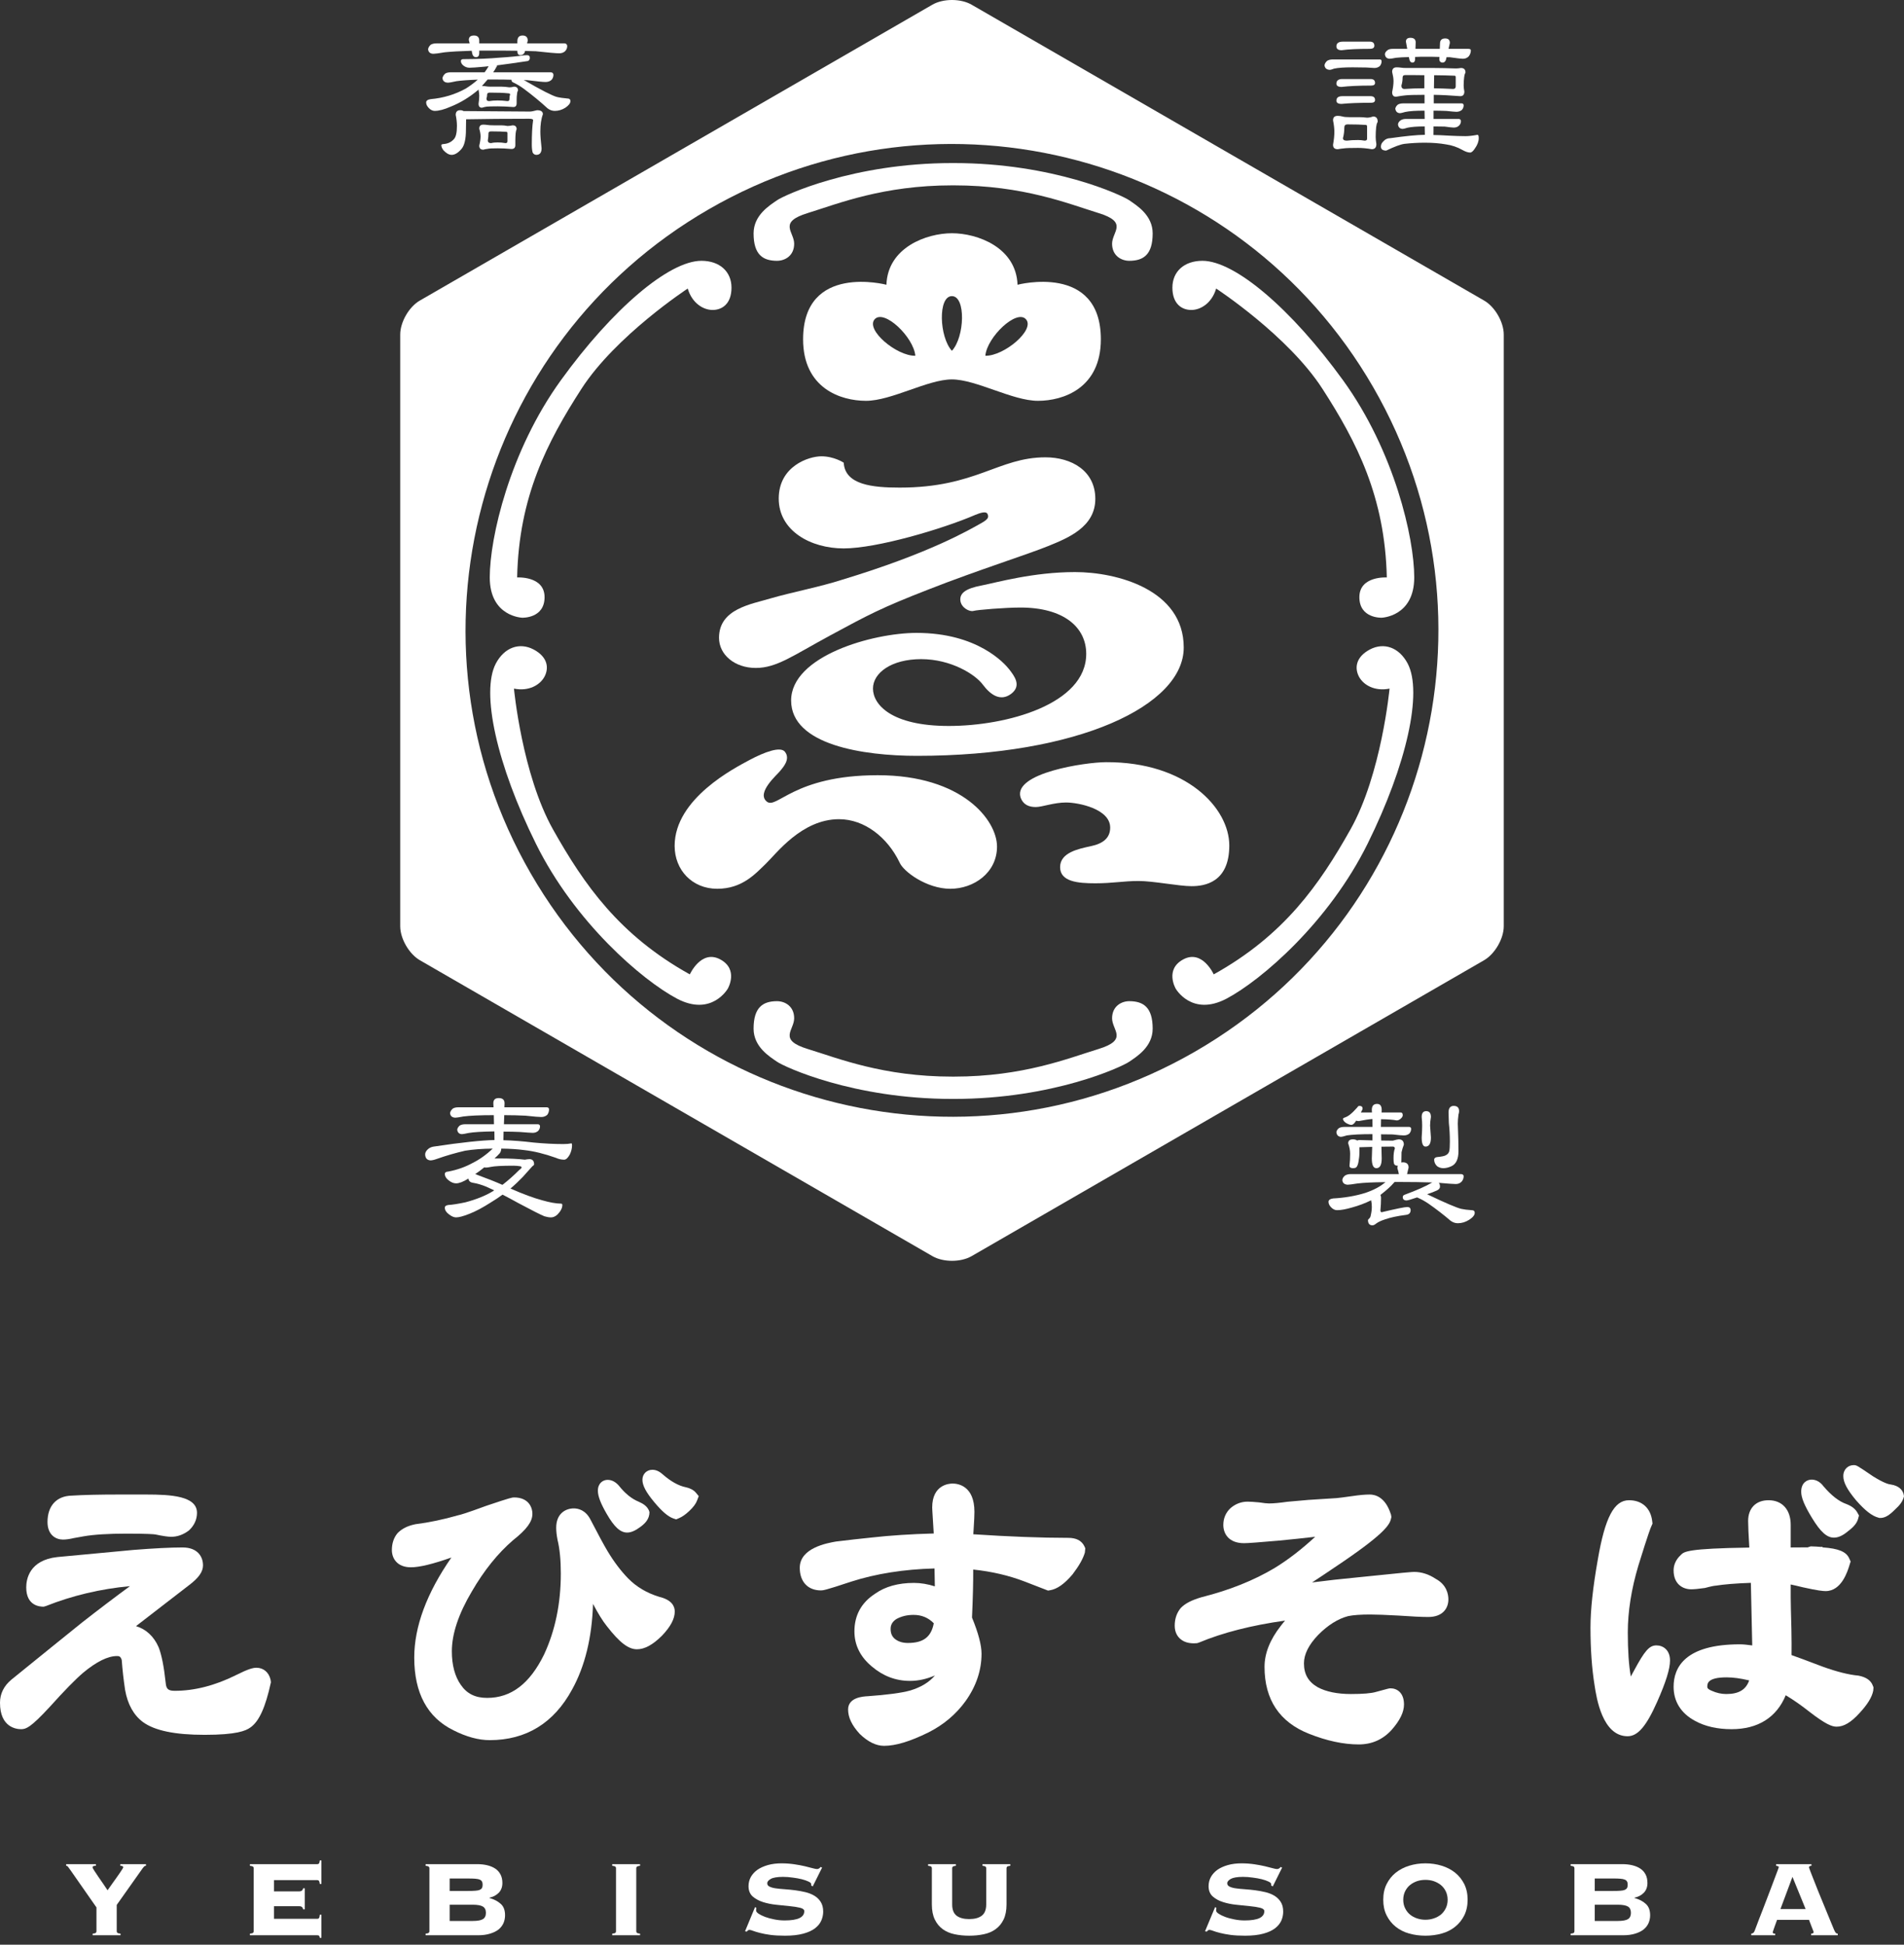 <svg width="140" height="143" viewBox="0 0 140 143" fill="none" xmlns="http://www.w3.org/2000/svg">
<rect x="0" y="0" width="140" height="143" fill="#333333" stroke="none"/>
<path d="M98.018 4.37H101.452C101.54 4.37 101.588 4.414 101.588 4.507C101.588 4.636 101.545 4.752 101.461 4.853C101.354 4.951 101.218 5 101.055 5C100.981 5 100.787 4.985 100.485 4.964C100.175 4.955 99.829 4.951 99.461 4.951C98.829 4.951 98.374 4.985 98.092 5.048C97.936 5.107 97.835 5.137 97.785 5.137C97.544 5.128 97.416 5.014 97.39 4.802C97.405 4.687 97.471 4.572 97.587 4.471C97.692 4.405 97.835 4.37 98.018 4.37ZM98.364 8.519C98.48 8.519 98.595 8.535 98.709 8.566C98.825 8.601 98.999 8.616 99.228 8.616H99.947C100.109 8.616 100.299 8.627 100.521 8.653C100.636 8.653 100.787 8.627 100.966 8.566C101.187 8.566 101.301 8.696 101.301 8.948L101.277 9.01C101.234 9.078 101.208 9.19 101.187 9.357C101.165 9.579 101.153 9.82 101.153 10.074C101.153 10.199 101.167 10.372 101.203 10.595C101.203 10.845 101.09 10.972 100.869 10.972C100.493 10.906 100.157 10.876 99.856 10.876C99.305 10.876 98.953 10.887 98.809 10.912C98.685 10.921 98.542 10.941 98.364 10.972C98.129 10.972 98.018 10.861 98.018 10.643C98.084 10.278 98.115 9.964 98.115 9.691C98.115 9.461 98.084 9.175 98.018 8.853C98.018 8.627 98.129 8.519 98.364 8.519ZM98.747 3.062H100.722C100.944 3.062 101.055 3.161 101.055 3.361C101.055 3.516 100.944 3.592 100.722 3.592C99.829 3.592 99.143 3.623 98.646 3.693C98.394 3.693 98.265 3.592 98.265 3.411C98.265 3.177 98.424 3.062 98.747 3.062ZM98.701 5.811H100.773C100.994 5.811 101.106 5.908 101.106 6.098C101.106 6.228 101.01 6.293 100.819 6.293C99.888 6.293 99.167 6.33 98.646 6.392C98.394 6.392 98.265 6.312 98.265 6.149C98.265 5.928 98.409 5.811 98.701 5.811ZM98.701 7.072H100.773C100.994 7.072 101.106 7.169 101.106 7.355C101.106 7.485 101.01 7.557 100.819 7.557C99.888 7.557 99.167 7.587 98.646 7.641C98.394 7.641 98.265 7.561 98.265 7.405C98.265 7.184 98.409 7.072 98.701 7.072ZM99.856 10.297C99.997 10.297 100.159 10.31 100.343 10.343C100.462 10.343 100.521 10.297 100.521 10.199V9.331C100.521 9.233 100.497 9.187 100.436 9.187C100.124 9.162 99.67 9.147 99.082 9.147C98.922 9.147 98.847 9.224 98.847 9.381C98.847 9.651 98.813 9.913 98.747 10.157C98.747 10.283 98.84 10.343 99.031 10.343C99.268 10.31 99.542 10.297 99.856 10.297ZM102.697 4.951C102.801 4.951 102.907 4.959 103.015 4.975C103.116 4.994 103.267 5 103.473 5H105.452C105.895 5 106.422 5.013 107.039 5.035C107.14 5.035 107.267 5.026 107.422 5C107.644 5 107.757 5.111 107.757 5.332L107.734 5.383C107.701 5.441 107.675 5.535 107.659 5.678C107.632 5.87 107.622 6.071 107.622 6.293C107.622 6.401 107.636 6.545 107.673 6.729C107.673 6.96 107.574 7.072 107.372 7.072C106.675 7.019 106.023 6.981 105.424 6.973V7.602H107.472C107.563 7.602 107.614 7.649 107.622 7.738C107.622 7.876 107.579 7.985 107.489 8.087C107.377 8.175 107.244 8.222 107.089 8.222C106.985 8.222 106.736 8.197 106.352 8.158C106.054 8.145 105.738 8.137 105.408 8.137V8.747H107.276C107.369 8.76 107.414 8.81 107.422 8.903C107.422 9.033 107.377 9.143 107.286 9.233C107.191 9.331 107.057 9.381 106.892 9.381C106.803 9.381 106.581 9.357 106.228 9.308C105.975 9.3 105.7 9.297 105.408 9.297L105.402 9.928C105.738 9.93 106.103 9.949 106.496 9.973C106.985 9.998 107.404 10.012 107.757 10.012C108 10.012 108.296 9.978 108.638 9.913C108.7 9.913 108.731 9.994 108.731 10.157C108.731 10.397 108.638 10.654 108.446 10.921C108.316 11.121 108.199 11.218 108.102 11.218C107.946 11.218 107.749 11.154 107.523 11.024C107.159 10.819 106.762 10.679 106.324 10.617C105.867 10.536 105.343 10.493 104.769 10.493C104.254 10.493 103.748 10.524 103.267 10.578C102.969 10.618 102.527 10.786 101.929 11.073C101.669 11.073 101.537 10.972 101.537 10.777C101.537 10.638 101.596 10.511 101.707 10.404C101.847 10.241 102.033 10.157 102.262 10.157C103.349 10.004 104.183 9.92 104.769 9.913L104.756 9.297C104.191 9.297 103.764 9.331 103.489 9.393C103.306 9.453 103.187 9.479 103.131 9.479C102.922 9.465 102.814 9.351 102.793 9.147C102.801 9.039 102.865 8.938 102.979 8.853C103.08 8.784 103.21 8.747 103.376 8.747H104.756L104.746 8.137C104.102 8.137 103.629 8.167 103.325 8.233C103.131 8.289 103 8.322 102.942 8.322C102.736 8.314 102.622 8.197 102.596 7.985C102.615 7.878 102.679 7.781 102.782 7.693C102.884 7.633 103.015 7.602 103.179 7.602H104.746V6.973C104.033 6.973 103.562 6.989 103.349 7.012C103.163 7.028 102.93 7.062 102.647 7.114C102.46 7.114 102.363 7.003 102.363 6.775C102.428 6.467 102.465 6.195 102.465 5.963C102.465 5.775 102.428 5.55 102.363 5.284C102.363 5.063 102.476 4.951 102.697 4.951ZM102.414 3.592H103.473L103.376 3.062C103.376 2.876 103.489 2.78 103.71 2.78C103.961 2.78 104.094 2.892 104.094 3.113L104.078 3.592H105.867L105.882 3.211C105.882 2.954 106.007 2.827 106.263 2.827C106.496 2.827 106.608 2.937 106.608 3.161L106.511 3.592H107.954C108.079 3.592 108.145 3.623 108.152 3.693C108.152 3.854 108.102 4.003 108 4.137C107.888 4.258 107.744 4.32 107.574 4.32C107.43 4.32 107.105 4.282 106.584 4.206H106.363L106.313 4.421C106.259 4.54 106.177 4.603 106.081 4.603C105.914 4.603 105.831 4.51 105.831 4.32L105.844 4.188C105.523 4.174 105.185 4.174 104.831 4.174C104.552 4.174 104.291 4.174 104.051 4.188V4.37C104.04 4.526 103.975 4.603 103.857 4.603C103.725 4.603 103.644 4.497 103.61 4.271L103.596 4.197C103.21 4.205 102.9 4.221 102.654 4.248C102.402 4.299 102.242 4.32 102.165 4.32C101.96 4.303 101.847 4.189 101.832 3.977C101.839 3.875 101.906 3.782 102.022 3.693C102.107 3.623 102.242 3.592 102.414 3.592ZM104.733 6.492V5.531C104.299 5.522 103.825 5.522 103.325 5.522C103.193 5.522 103.131 5.582 103.131 5.717C103.131 5.918 103.1 6.114 103.043 6.293C103.043 6.458 103.121 6.542 103.274 6.542C103.706 6.513 104.191 6.492 104.733 6.492ZM105.452 5.531L105.437 6.492C105.874 6.5 106.345 6.516 106.844 6.542C106.973 6.542 107.039 6.477 107.039 6.347V5.666C107.039 5.598 107.008 5.567 106.941 5.567C106.531 5.551 106.034 5.535 105.452 5.531Z" fill="white"/>
<path d="M99.957 81.321C100.113 81.321 100.191 81.389 100.191 81.52C100.191 81.547 100.175 81.594 100.14 81.659C100.117 81.715 100.09 81.765 100.066 81.805H100.88C100.873 81.741 100.869 81.676 100.869 81.623C100.869 81.321 100.997 81.175 101.253 81.175C101.483 81.175 101.596 81.321 101.596 81.623C101.59 81.689 101.588 81.749 101.588 81.805H102.993C103.089 81.805 103.144 81.872 103.144 82.002C103.144 82.085 103.1 82.163 103.015 82.239C102.918 82.336 102.814 82.388 102.697 82.388C102.434 82.336 102.048 82.307 101.548 82.3C101.54 82.499 101.537 82.684 101.537 82.854V82.866H103.621C103.714 82.877 103.76 82.925 103.76 83.016C103.76 83.142 103.714 83.247 103.636 83.348C103.527 83.446 103.392 83.492 103.224 83.492C103.112 83.492 102.837 83.474 102.402 83.42C102.13 83.416 101.843 83.411 101.548 83.411L101.56 83.868L102.414 83.878C102.635 83.814 102.778 83.781 102.844 83.781C103.1 83.781 103.224 83.915 103.224 84.173C103.155 84.348 103.096 84.534 103.054 84.732C103.051 84.84 103.043 85.054 103.043 85.377C103.043 85.413 103.038 85.453 103.03 85.482C103.066 85.474 103.1 85.47 103.144 85.47C103.43 85.47 103.574 85.6 103.574 85.853C103.527 86.033 103.489 86.197 103.461 86.336H107.427C107.547 86.341 107.614 86.392 107.622 86.484C107.622 86.642 107.574 86.775 107.472 86.891C107.357 87.009 107.217 87.067 107.042 87.067C106.861 87.067 106.446 87.035 105.794 86.978C105.856 87.042 105.882 87.137 105.882 87.262C105.882 87.383 105.797 87.48 105.638 87.548C105.444 87.636 105.211 87.727 104.932 87.818C104.94 87.825 104.948 87.827 104.956 87.827C106.286 88.466 107.12 88.817 107.446 88.893C107.656 88.939 107.904 88.97 108.203 88.989C108.361 88.989 108.435 89.053 108.435 89.185C108.435 89.351 108.3 89.519 108.029 89.694C107.76 89.867 107.478 89.949 107.191 89.949C106.999 89.949 106.826 89.888 106.659 89.765C106.174 89.349 105.626 88.922 105.018 88.498C104.754 88.322 104.517 88.19 104.299 88.097C104.262 88.081 104.23 88.068 104.214 88.053H104.191C103.756 88.203 103.496 88.274 103.426 88.274C103.237 88.274 103.144 88.19 103.144 88.025C103.144 87.935 103.205 87.873 103.326 87.838C104.183 87.521 104.847 87.228 105.312 86.951C104.584 86.928 103.788 86.916 102.93 86.916H102.562H102.549C102.535 86.925 102.511 86.945 102.487 86.978C102.274 87.232 101.944 87.527 101.502 87.869C101.529 87.927 101.548 87.988 101.548 88.076C101.548 88.414 101.529 88.718 101.502 88.989C101.502 89.088 101.529 89.139 101.596 89.139C102.671 88.883 103.291 88.757 103.477 88.757C103.639 88.757 103.722 88.833 103.722 88.989C103.722 89.196 103.604 89.312 103.376 89.337C102.747 89.417 102.242 89.526 101.859 89.659C101.56 89.755 101.343 89.859 101.203 89.963C101.09 90.056 100.995 90.103 100.92 90.103C100.699 90.103 100.587 89.971 100.587 89.719C100.587 89.694 100.617 89.651 100.684 89.593C100.744 89.543 100.78 89.463 100.795 89.349C100.846 89.135 100.869 88.934 100.869 88.74C100.869 88.587 100.854 88.43 100.819 88.262C100.369 88.483 99.899 88.66 99.41 88.792C98.967 88.922 98.603 88.989 98.316 88.989C98.18 88.989 98.06 88.939 97.943 88.842C97.773 88.695 97.684 88.54 97.684 88.373C97.684 88.24 97.797 88.161 98.022 88.127C98.874 88.081 99.67 87.944 100.4 87.717C101.021 87.505 101.511 87.243 101.87 86.928C100.966 86.936 100.279 86.967 99.81 87.026C99.439 87.085 99.198 87.118 99.082 87.118C98.847 87.097 98.72 86.985 98.701 86.785C98.704 86.658 98.771 86.548 98.895 86.446C99.003 86.373 99.147 86.336 99.325 86.336H102.857C102.833 86.187 102.793 86.044 102.747 85.901C102.747 85.832 102.764 85.76 102.782 85.71C102.767 85.71 102.75 85.719 102.747 85.719C102.622 85.719 102.538 85.665 102.499 85.571C102.477 85.47 102.465 85.345 102.465 85.187C102.465 84.867 102.495 84.626 102.562 84.458C102.562 84.363 102.511 84.313 102.414 84.313C102.158 84.313 101.878 84.318 101.576 84.322L101.596 85.187C101.596 85.665 101.467 85.901 101.203 85.901C100.981 85.901 100.869 85.665 100.869 85.187C100.88 84.885 100.885 84.6 100.896 84.335C100.598 84.344 100.284 84.348 99.957 84.363V84.744C99.957 84.974 99.931 85.211 99.884 85.459C99.853 85.624 99.805 85.743 99.744 85.817C99.698 85.876 99.605 85.901 99.477 85.901C99.311 85.901 99.228 85.841 99.228 85.719C99.26 85.455 99.275 85.16 99.275 84.84C99.275 84.601 99.228 84.348 99.131 84.076C99.131 83.878 99.247 83.781 99.477 83.781C99.605 83.781 99.712 83.81 99.795 83.868C99.853 83.84 99.907 83.831 99.957 83.831L100.912 83.858V83.398C100.042 83.398 99.418 83.433 99.031 83.492C98.809 83.561 98.665 83.597 98.601 83.597C98.394 83.581 98.281 83.463 98.265 83.247C98.273 83.15 98.337 83.052 98.448 82.956C98.55 82.899 98.681 82.866 98.847 82.866H100.92V82.854C100.92 82.675 100.912 82.483 100.912 82.286C100.652 82.304 100.315 82.355 99.907 82.438C99.829 82.438 99.771 82.426 99.721 82.405C99.67 82.477 99.632 82.528 99.6 82.573C99.52 82.663 99.441 82.714 99.376 82.718C99.26 82.718 99.124 82.667 98.967 82.573C98.837 82.483 98.762 82.388 98.747 82.286C98.747 82.247 98.779 82.211 98.847 82.188C99.003 82.138 99.147 82.058 99.275 81.952C99.441 81.821 99.619 81.641 99.81 81.424C99.842 81.356 99.892 81.321 99.957 81.321ZM104.865 81.707C105.102 81.707 105.215 81.852 105.215 82.138C105.173 82.376 105.153 82.591 105.153 82.768L105.215 83.647C105.215 84.091 105.083 84.313 104.82 84.313C104.629 84.313 104.536 84.091 104.536 83.647C104.563 83.263 104.571 82.973 104.571 82.768C104.571 82.591 104.563 82.376 104.536 82.138C104.536 81.852 104.645 81.707 104.865 81.707ZM106.892 81.321C107.156 81.321 107.286 81.453 107.286 81.707C107.286 81.765 107.276 81.852 107.241 81.961C107.207 82.211 107.191 82.438 107.191 82.633C107.226 83.513 107.241 84.181 107.241 84.646C107.241 85.231 107.066 85.6 106.72 85.758C106.515 85.853 106.318 85.901 106.127 85.901C105.956 85.901 105.805 85.853 105.673 85.758C105.523 85.617 105.452 85.455 105.452 85.27C105.456 85.176 105.523 85.114 105.645 85.088C105.999 85.054 106.228 85.009 106.324 84.943C106.449 84.875 106.531 84.778 106.561 84.656C106.592 84.534 106.608 84.299 106.608 83.951C106.608 83.492 106.584 83.034 106.534 82.582C106.519 82.178 106.511 81.922 106.511 81.805C106.511 81.486 106.64 81.321 106.892 81.321Z" fill="white"/>
<path d="M38.755 4.057C38.89 4.057 38.957 4.121 38.957 4.249C38.957 4.379 38.906 4.457 38.805 4.489C37.939 4.619 37.182 4.727 36.534 4.808C36.542 4.833 36.547 4.854 36.547 4.884C36.523 4.884 36.496 4.917 36.472 4.981C36.415 5.09 36.348 5.203 36.263 5.315H40.497C40.62 5.323 40.686 5.383 40.694 5.499C40.694 5.649 40.643 5.775 40.548 5.88C40.431 5.98 40.287 6.029 40.111 6.029C39.925 6.029 39.48 5.984 38.781 5.897C38.692 5.897 38.599 5.893 38.51 5.88C39.797 6.625 40.609 7.04 40.943 7.129C41.151 7.18 41.408 7.214 41.708 7.241C41.861 7.241 41.944 7.305 41.944 7.435C41.944 7.592 41.816 7.753 41.572 7.921C41.322 8.078 41.062 8.154 40.795 8.154C40.601 8.154 40.427 8.091 40.264 7.969C39.744 7.492 39.158 7.006 38.51 6.524C38.234 6.324 37.989 6.181 37.769 6.079C37.664 6.039 37.609 5.976 37.609 5.897V5.864C37.23 5.851 36.83 5.847 36.411 5.847H35.856C35.725 6.004 35.584 6.164 35.437 6.324H35.488C35.573 6.324 35.666 6.337 35.759 6.351C35.848 6.372 35.98 6.373 36.15 6.373H36.88C37.047 6.373 37.237 6.392 37.459 6.423C37.552 6.423 37.664 6.407 37.792 6.373C37.989 6.373 38.091 6.469 38.091 6.66L38.068 6.694C38.041 6.737 38.026 6.811 38.018 6.906C37.997 7.04 37.989 7.18 37.989 7.325V7.587C37.989 7.779 37.911 7.87 37.747 7.87C37.315 7.839 36.935 7.819 36.597 7.819C36.17 7.819 35.895 7.828 35.783 7.842C35.693 7.854 35.573 7.878 35.437 7.921C35.27 7.921 35.188 7.819 35.188 7.626C35.224 7.4 35.239 7.209 35.239 7.044C35.239 6.93 35.224 6.783 35.188 6.61C35.188 6.6 35.192 6.589 35.203 6.574C35.192 6.583 35.185 6.589 35.176 6.6C34.533 7.144 33.857 7.557 33.14 7.842C32.663 8.052 32.271 8.154 31.968 8.154C31.836 8.154 31.713 8.103 31.596 8.006C31.425 7.854 31.335 7.701 31.335 7.536C31.335 7.402 31.448 7.323 31.669 7.29C32.601 7.209 33.462 6.947 34.249 6.513C34.573 6.312 34.862 6.094 35.131 5.857C34.458 5.88 33.94 5.918 33.57 5.969C33.245 6.041 33.032 6.079 32.931 6.079C32.689 6.071 32.561 5.961 32.535 5.746C32.553 5.633 32.616 5.522 32.731 5.414C32.838 5.346 32.984 5.315 33.163 5.315H35.634C35.74 5.178 35.837 5.026 35.929 4.87C35.82 4.878 35.719 4.888 35.619 4.904C35.06 4.955 34.692 4.981 34.522 4.981C34.343 4.981 34.179 4.917 34.04 4.793C33.94 4.7 33.889 4.597 33.889 4.489C33.889 4.405 33.94 4.358 34.04 4.35C35.137 4.345 36.034 4.304 36.733 4.24C37.446 4.197 38.048 4.139 38.534 4.066C38.627 4.062 38.7 4.057 38.755 4.057ZM32.1 3.189H34.533L34.471 2.942C34.471 2.719 34.599 2.611 34.855 2.611C35.11 2.611 35.239 2.741 35.239 2.992V3.189H38.041V3.043C38.041 2.755 38.168 2.611 38.425 2.611C38.678 2.611 38.805 2.741 38.805 2.992L38.755 3.189H41.509C41.633 3.198 41.7 3.265 41.708 3.386C41.708 3.526 41.657 3.651 41.559 3.758C41.447 3.866 41.299 3.919 41.129 3.919C40.888 3.919 40.313 3.87 39.398 3.769C39.135 3.765 38.87 3.753 38.607 3.745L38.572 3.87C38.493 3.995 38.401 4.057 38.273 4.057C38.118 4.057 38.041 3.96 38.041 3.769V3.733C37.49 3.723 36.911 3.723 36.31 3.723H35.239V3.919C35.231 4.11 35.154 4.203 35.002 4.203C34.838 4.203 34.743 4.092 34.708 3.87L34.684 3.733C33.834 3.758 33.17 3.796 32.697 3.845C32.266 3.919 31.992 3.955 31.871 3.955C31.63 3.951 31.503 3.841 31.476 3.623C31.492 3.509 31.553 3.398 31.669 3.289C31.777 3.224 31.922 3.189 32.1 3.189ZM33.842 8.103C33.94 8.103 34.024 8.128 34.091 8.167L38.957 8.203C39.061 8.203 39.239 8.172 39.487 8.103C39.775 8.103 39.919 8.203 39.919 8.4C39.79 8.746 39.731 9.174 39.731 9.68C39.731 9.973 39.763 10.377 39.822 10.906C39.822 11.23 39.688 11.387 39.433 11.387C39.321 11.387 39.228 11.327 39.166 11.217C39.123 11.057 39.103 10.861 39.103 10.625C39.103 9.856 39.135 9.263 39.2 8.835C39.2 8.768 39.103 8.733 38.906 8.733C37.21 8.733 35.666 8.746 34.272 8.772C34.266 9.1 34.261 9.35 34.261 9.521C34.261 10.231 34.15 10.714 33.921 10.966C33.676 11.249 33.434 11.387 33.213 11.387C33.016 11.387 32.818 11.277 32.609 11.053C32.503 10.914 32.45 10.787 32.45 10.669C32.45 10.63 32.492 10.608 32.573 10.595C32.911 10.58 33.178 10.455 33.383 10.224C33.527 10.062 33.598 9.742 33.598 9.263C33.598 9.003 33.566 8.726 33.508 8.45C33.508 8.223 33.62 8.103 33.842 8.103ZM35.539 9.166C35.634 9.166 35.74 9.174 35.844 9.19C35.949 9.207 36.1 9.216 36.301 9.216H36.864C36.993 9.216 37.137 9.232 37.315 9.263C37.419 9.263 37.544 9.247 37.696 9.216C37.893 9.216 37.989 9.315 37.989 9.509L37.967 9.55C37.947 9.6 37.933 9.678 37.917 9.796C37.901 9.964 37.893 10.134 37.893 10.315V10.669C37.893 10.861 37.8 10.956 37.609 10.956C37.23 10.921 36.892 10.906 36.597 10.906C36.201 10.906 35.953 10.916 35.856 10.945C35.767 10.952 35.658 10.973 35.539 11.007C35.336 11.007 35.239 10.906 35.239 10.706C35.304 10.442 35.336 10.222 35.336 10.025C35.336 9.872 35.304 9.68 35.239 9.461C35.239 9.263 35.336 9.166 35.539 9.166ZM36.597 7.388C36.81 7.388 37.05 7.402 37.315 7.435C37.411 7.435 37.459 7.388 37.459 7.29C37.459 7.137 37.478 7.024 37.51 6.957C37.51 6.892 37.459 6.862 37.36 6.862C37.055 6.826 36.608 6.811 36.014 6.811C35.882 6.811 35.818 6.862 35.818 6.957C35.818 7.055 35.802 7.15 35.77 7.241C35.77 7.374 35.833 7.435 35.969 7.435C36.148 7.402 36.356 7.388 36.597 7.388ZM36.597 10.473C36.767 10.473 36.962 10.487 37.175 10.524C37.267 10.524 37.315 10.473 37.315 10.375V9.796C37.315 9.728 37.281 9.693 37.214 9.693C36.957 9.676 36.593 9.661 36.115 9.661C35.984 9.661 35.918 9.706 35.918 9.796C35.918 9.983 35.899 10.165 35.869 10.326C35.869 10.455 35.949 10.524 36.115 10.524C36.249 10.487 36.407 10.473 36.597 10.473Z" fill="white"/>
<path d="M33.721 81.424H36.29L36.274 81.128C36.274 80.873 36.406 80.746 36.671 80.746C36.956 80.746 37.1 80.873 37.1 81.128L37.088 81.424H40.189C40.305 81.424 40.364 81.473 40.371 81.573C40.371 81.723 40.329 81.856 40.24 81.978C40.119 82.085 39.975 82.138 39.804 82.138C39.643 82.138 39.254 82.109 38.645 82.041C38.152 82.016 37.628 82.002 37.077 82.002L37.054 82.671H39.557C39.65 82.679 39.701 82.729 39.708 82.819C39.708 82.951 39.661 83.067 39.568 83.163C39.464 83.255 39.331 83.303 39.177 83.303C39.044 83.303 38.727 83.278 38.222 83.239C37.853 83.222 37.453 83.213 37.027 83.213L37.015 83.845C37.69 83.861 38.434 83.919 39.25 84.018C40.014 84.091 40.744 84.128 41.431 84.128C41.632 84.128 41.827 84.113 42.013 84.077C42.047 84.077 42.063 84.126 42.063 84.212C42.063 84.446 42.005 84.674 41.893 84.905C41.752 85.155 41.616 85.277 41.48 85.277C41.279 85.277 41.074 85.231 40.869 85.138C40.038 84.843 39.27 84.652 38.556 84.572C38.078 84.507 37.515 84.469 36.857 84.462C36.857 84.575 36.825 84.685 36.755 84.793C36.63 84.935 36.503 85.063 36.359 85.187H36.806C37.481 85.187 38.078 85.218 38.594 85.277C38.727 85.252 38.839 85.237 38.928 85.237C39.157 85.237 39.272 85.366 39.272 85.618C39.272 85.66 39.227 85.71 39.137 85.769C39.044 85.868 38.807 86.133 38.424 86.563C38.141 86.853 37.849 87.135 37.535 87.399C38.474 87.812 39.25 88.097 39.867 88.262C40.41 88.418 40.871 88.504 41.248 88.508C41.314 88.508 41.349 88.541 41.349 88.609C41.349 88.829 41.228 89.066 40.989 89.312C40.833 89.451 40.677 89.52 40.523 89.52C40.371 89.52 40.209 89.492 40.03 89.438C39.774 89.337 39.137 89.015 38.124 88.474C37.69 88.231 37.299 88.025 36.952 87.846C36.689 88.039 36.414 88.224 36.127 88.397C35.497 88.802 34.951 89.095 34.47 89.274C34.055 89.438 33.74 89.52 33.534 89.52C33.38 89.52 33.204 89.448 33.015 89.298C32.813 89.15 32.708 88.986 32.708 88.807C32.708 88.699 32.789 88.635 32.957 88.609C33.261 88.592 33.678 88.525 34.21 88.414C35.029 88.197 35.703 87.924 36.24 87.597C36.274 87.577 36.305 87.558 36.335 87.53C36.114 87.429 35.92 87.339 35.758 87.263C35.417 87.122 35.074 87.022 34.733 86.967C34.55 86.928 34.455 86.819 34.447 86.658C34.439 86.667 34.428 86.674 34.412 86.683C34.055 86.904 33.763 87.017 33.534 87.017C33.353 87.017 33.167 86.942 32.98 86.789C32.797 86.645 32.708 86.491 32.708 86.336C32.708 86.219 32.789 86.159 32.957 86.151C33.613 86.026 34.21 85.817 34.745 85.521C35.269 85.261 35.766 84.905 36.228 84.462C35.463 84.469 34.784 84.521 34.199 84.617C33.499 84.778 32.817 84.974 32.137 85.215C31.943 85.286 31.777 85.328 31.645 85.328C31.4 85.305 31.273 85.164 31.261 84.893C31.261 84.758 31.327 84.632 31.463 84.508C31.576 84.403 31.722 84.338 31.892 84.313C33.949 84.004 35.439 83.849 36.359 83.831L36.352 83.197C35.479 83.21 34.843 83.246 34.447 83.314C34.199 83.371 34.039 83.398 33.965 83.398C33.76 83.394 33.643 83.278 33.619 83.067C33.635 82.959 33.698 82.859 33.805 82.765C33.904 82.706 34.036 82.671 34.199 82.671H36.321L36.309 82.002C35.281 82.002 34.532 82.037 34.066 82.1C33.76 82.159 33.566 82.188 33.484 82.188C33.244 82.181 33.117 82.07 33.092 81.856C33.108 81.741 33.17 81.631 33.289 81.523C33.39 81.454 33.539 81.424 33.721 81.424ZM34.944 86.336C35.005 86.355 35.072 86.379 35.141 86.412C35.819 86.658 36.421 86.897 36.942 87.128C37.352 86.815 37.768 86.446 38.187 86.026C38.296 85.95 38.35 85.886 38.35 85.857C38.35 85.794 38.311 85.765 38.238 85.758C38.09 85.735 37.932 85.719 37.768 85.719C36.91 85.719 36.355 85.749 36.088 85.808C35.926 85.841 35.808 85.857 35.746 85.857C35.696 85.857 35.649 85.853 35.607 85.841C35.394 86.018 35.173 86.179 34.944 86.336Z" fill="white"/>
<path d="M74.819 20.939C74.718 18.193 71.874 17.151 69.993 17.151C68.125 17.151 65.273 18.193 65.178 20.939C65.178 20.939 59.051 19.327 59.051 24.95C59.051 28.538 61.794 29.474 63.675 29.474C65.545 29.474 68.218 27.9 69.993 27.9C71.77 27.9 74.446 29.474 76.32 29.474C78.198 29.474 80.945 28.538 80.945 24.95C80.945 19.327 74.819 20.939 74.819 20.939ZM67.303 26.16C65.933 26.19 63.621 24.249 64.315 23.476C65.01 22.709 67.183 24.79 67.303 26.16ZM69.993 25.796C69.061 24.785 68.955 21.776 69.993 21.776C71.032 21.776 70.934 24.785 69.993 25.796ZM72.452 26.16C72.572 24.79 74.752 22.709 75.438 23.476C76.134 24.249 73.827 26.19 72.452 26.16Z" fill="white"/>
<path d="M62.038 34.023C62.038 34.023 61.335 33.554 60.396 33.554C59.457 33.554 57.26 34.285 57.26 36.663C57.26 39.033 59.605 40.327 62.038 40.327C64.471 40.327 69.335 38.89 71.71 37.862C72.056 37.721 72.506 37.564 72.61 37.793C72.719 38.023 72.681 38.175 72.129 38.482C71.303 38.941 68.409 40.666 61.905 42.635C60.364 43.138 58.119 43.576 56.69 43.995C55.263 44.429 52.87 44.75 52.87 46.901C52.87 48.153 54.029 49.117 55.573 49.117C57.118 49.117 58.321 48.197 61.072 46.711C63.823 45.227 64.765 44.708 68.308 43.332C71.847 41.942 75.645 40.742 77.079 40.151C78.524 39.563 80.538 38.755 80.538 36.684C80.538 34.611 78.777 33.629 76.874 33.629C73.405 33.629 71.772 35.855 66.159 35.855C64.16 35.855 62.131 35.655 62.038 34.023Z" fill="white"/>
<path d="M70.615 44.156C70.561 43.607 71.026 43.273 72.152 43.058C73.281 42.837 75.969 42.067 79.047 42.067C82.122 42.067 87.039 43.357 87.039 47.615C87.039 51.872 79.321 55.58 67.429 55.58C63.503 55.58 58.171 54.789 58.171 51.51C58.171 48.242 64.16 46.54 67.395 46.54C71.876 46.54 73.852 48.767 74.216 49.231C74.572 49.701 75.144 50.414 74.352 51.019C73.549 51.622 72.811 51.072 72.26 50.336C71.712 49.596 69.933 48.469 67.733 48.469C65.536 48.469 64.189 49.485 64.189 50.634C64.189 51.788 65.506 53.383 69.765 53.383C74.018 53.383 79.869 51.788 79.869 48.081C79.869 46.11 78.196 44.675 75.036 44.675C73.91 44.675 71.854 44.843 71.577 44.924C71.303 45.005 70.67 44.7 70.615 44.156Z" fill="white"/>
<path d="M57.712 55.279C57.377 54.865 56.203 55.307 55.124 55.88C54.057 56.455 49.606 58.708 49.606 62.2C49.606 63.979 50.899 65.356 52.737 65.356C54.576 65.356 55.543 64.255 56.311 63.513C57.079 62.781 58.946 60.239 61.692 60.239C63.583 60.239 65.258 61.589 66.139 63.407C66.415 64.091 68.145 65.356 69.876 65.356C71.602 65.356 73.31 64.178 73.31 62.252C73.31 60.328 70.783 57.005 64.544 57.005C58.31 57.005 57.098 59.587 56.361 58.927C55.621 58.275 57.134 56.98 57.351 56.706C57.572 56.434 58.146 55.825 57.712 55.279Z" fill="white"/>
<path d="M81.328 56.046C79.787 56.05 74.514 56.842 75.036 58.622C75.237 59.203 75.69 59.345 76.161 59.345C76.629 59.345 77.484 59.011 78.388 59.011C79.291 59.011 81.631 59.478 81.631 60.856C81.631 61.62 81.107 62.037 80.202 62.224C79.291 62.422 77.949 62.693 77.949 63.764C77.949 64.834 79.249 64.953 80.538 64.953C81.821 64.953 82.617 64.783 83.714 64.783C84.812 64.783 86.683 65.164 87.614 65.164C88.549 65.164 90.389 64.912 90.389 62.172C90.389 59.426 87.234 56.017 81.328 56.046Z" fill="white"/>
<path d="M70.143 11.991C77.43 11.991 82.488 14.35 83.032 14.727C83.579 15.106 84.755 15.816 84.755 17.163C84.755 18.72 84.085 19.178 83.032 19.178C82.451 19.178 81.771 18.806 81.771 17.92C81.771 17.037 82.99 16.342 80.762 15.663C78.54 14.976 75.246 13.63 70.143 13.63H70.023C64.925 13.63 61.631 14.976 59.404 15.663C57.176 16.342 58.395 17.037 58.395 17.92C58.395 18.806 57.723 19.178 57.133 19.178C56.087 19.178 55.411 18.72 55.411 17.163C55.411 15.816 56.589 15.106 57.133 14.727C57.68 14.35 62.737 11.991 70.023 11.991H70.143Z" fill="white"/>
<path d="M70.143 80.809C77.43 80.809 82.488 78.452 83.032 78.073C83.579 77.699 84.755 76.984 84.755 75.643C84.755 74.081 84.085 73.621 83.032 73.621C82.451 73.621 81.771 73.997 81.771 74.88C81.771 75.762 82.99 76.459 80.762 77.141C78.54 77.821 75.246 79.168 70.143 79.168H70.023C64.925 79.168 61.631 77.821 59.404 77.141C57.176 76.459 58.395 75.762 58.395 74.88C58.395 73.997 57.723 73.621 57.133 73.621C56.087 73.621 55.411 74.081 55.411 75.643C55.411 76.984 56.589 77.699 57.133 78.073C57.68 78.452 62.737 80.809 70.023 80.809H70.143Z" fill="white"/>
<path d="M38.025 42.462C38.025 42.462 40.042 42.335 40.042 43.912C40.042 45.489 38.4 45.423 38.4 45.423C38.4 45.423 36.012 45.356 36.012 42.458C36.012 39.563 37.459 33.19 41.242 27.96C45.02 22.732 49.183 19.178 51.577 19.178C52.9 19.178 53.786 19.956 53.786 21.151C53.786 22.348 53.091 22.793 52.397 22.793C51.705 22.793 50.883 22.288 50.569 21.218C50.569 21.218 45.276 24.683 42.754 28.591C40.233 32.5 38.148 36.536 38.025 42.462Z" fill="white"/>
<path d="M50.723 71.65C50.723 71.65 51.55 69.805 52.947 70.542C54.34 71.281 53.516 72.697 53.516 72.697C53.516 72.697 52.337 74.78 49.776 73.434C47.216 72.075 42.26 67.824 39.401 62.033C36.537 56.252 35.343 50.908 36.46 48.788C37.078 47.623 38.179 47.205 39.238 47.76C40.297 48.323 40.364 49.14 40.038 49.755C39.712 50.368 38.885 50.857 37.791 50.636C37.791 50.636 38.384 56.934 40.663 60.993C42.944 65.046 45.535 68.771 50.723 71.65Z" fill="white"/>
<path d="M89.244 71.65C89.244 71.65 88.415 69.805 87.017 70.542C85.62 71.281 86.447 72.697 86.447 72.697C86.447 72.697 87.626 74.78 90.188 73.434C92.752 72.075 97.703 67.824 100.564 62.033C103.424 56.252 104.621 50.908 103.503 48.788C102.886 47.623 101.784 47.205 100.725 47.76C99.669 48.323 99.6 49.14 99.922 49.755C100.249 50.368 101.074 50.857 102.173 50.636C102.173 50.636 101.58 56.934 99.298 60.993C97.02 65.046 94.424 68.771 89.244 71.65Z" fill="white"/>
<path d="M101.971 42.462C101.971 42.462 99.954 42.335 99.954 43.912C99.954 45.489 101.588 45.423 101.588 45.423C101.588 45.423 103.988 45.356 103.988 42.458C103.988 39.563 102.535 33.19 98.751 27.96C94.968 22.732 90.807 19.178 88.415 19.178C87.087 19.178 86.206 19.956 86.206 21.151C86.206 22.348 86.9 22.793 87.597 22.793C88.285 22.793 89.109 22.288 89.423 21.218C89.423 21.218 94.718 24.683 97.238 28.591C99.759 32.5 101.838 36.536 101.971 42.462Z" fill="white"/>
<path d="M71.441 0.345C70.648 -0.115 69.353 -0.115 68.557 0.345L30.87 22.102C30.08 22.555 29.428 23.681 29.428 24.599V68.111C29.428 69.024 30.08 70.149 30.87 70.608L68.557 92.367C69.35 92.828 70.648 92.828 71.441 92.37L109.127 70.608C109.918 70.149 110.57 69.024 110.57 68.111V24.599C110.57 23.681 109.918 22.555 109.127 22.102L71.441 0.345ZM87.879 77.324C70.776 87.199 48.905 81.342 39.027 64.231C29.151 47.128 35.015 25.259 52.121 15.386C69.225 5.509 91.096 11.366 100.972 28.472C110.842 45.58 104.984 67.45 87.879 77.324Z" fill="white"/>
<path d="M15.044 127.569C12.86 127.569 11.377 127.262 10.511 126.63C9.825 126.121 9.383 125.322 9.197 124.26C9.084 123.507 9.003 122.784 8.952 122.074C8.869 121.776 8.731 121.776 8.598 121.776C7.932 121.776 7.098 122.187 6.116 123.002C5.557 123.479 4.72 124.332 3.632 125.543C2.248 127.04 1.91 127.154 1.553 127.154C1.189 127.154 0 127.014 0 125.209C0 124.539 0.287 123.964 0.854 123.498C3.26 121.551 4.987 120.146 6.05 119.296C7.276 118.337 8.448 117.449 9.557 116.635C7.388 116.837 5.313 117.33 3.373 118.101L3.209 118.147C2.918 118.147 1.929 118.082 1.929 116.728C1.929 116.134 2.15 114.726 4.214 114.497L9.808 113.973C11.32 113.853 12.533 113.791 13.426 113.791C14.53 113.791 14.927 114.469 14.927 115.107C14.927 115.58 14.61 116.029 13.895 116.568C12.953 117.295 11.652 118.294 10 119.576C10.74 119.8 11.312 120.328 11.66 121.12C11.881 121.675 12.052 122.533 12.184 123.75C12.223 124.201 12.37 124.332 12.852 124.332C14.302 124.332 15.816 123.944 17.345 123.181C18.245 122.73 18.599 122.637 18.854 122.637C19.37 122.637 19.769 122.97 19.894 123.514L19.921 123.703C19.517 125.563 19.048 126.584 18.415 127.025C18.075 127.278 17.38 127.569 15.044 127.569ZM4.629 113.212C4.106 113.212 3.493 112.874 3.493 111.92C3.493 110.732 4.155 110.008 5.266 109.98C6.132 109.927 7.291 109.899 8.705 109.899H10.763C12.565 109.899 14.485 110.004 14.485 111.245C14.485 111.735 14.28 112.18 13.895 112.538C13.464 112.859 13.041 113.007 12.588 113.007C12.347 113.007 11.986 112.953 11.428 112.836C11.32 112.817 10.873 112.775 9.3 112.775C7.974 112.775 6.914 112.84 6.158 112.971C6.046 112.987 5.804 113.03 5.432 113.101C5.135 113.173 4.855 113.212 4.629 113.212Z" fill="white"/>
<path d="M36.007 127.96C35.188 127.96 34.292 127.717 33.341 127.235C31.429 126.296 30.459 124.499 30.459 121.892C30.459 119.614 31.378 117.139 33.19 114.532C31.819 115.014 30.843 115.25 30.214 115.25C29.182 115.25 28.814 114.57 28.814 113.985C28.814 113.488 28.957 113.065 29.237 112.732C29.562 112.406 29.971 112.2 30.54 112.083C31.554 111.955 32.609 111.735 33.698 111.421C33.862 111.388 34.234 111.288 35.766 110.725C37.582 110.113 37.664 110.113 37.803 110.113C38.798 110.113 39.147 110.765 39.147 111.323C39.147 111.89 38.727 112.467 37.737 113.247C36.617 114.206 35.592 115.478 34.696 117.023C33.722 118.661 33.224 120.142 33.224 121.426C33.224 122.443 33.447 123.274 33.885 123.898C34.336 124.55 34.948 124.853 35.821 124.853C37.586 124.853 38.952 123.813 40.003 121.667C40.822 119.914 41.237 117.912 41.237 115.707C41.237 114.714 41.155 113.885 40.997 113.24C40.926 112.874 40.897 112.588 40.897 112.34C40.897 111.291 41.594 110.919 42.193 110.919C42.498 110.919 43.065 111.028 43.434 111.773C43.997 112.859 44.411 113.627 44.664 114.046C45.132 114.831 45.645 115.51 46.184 116.064C46.794 116.689 47.562 117.143 48.473 117.422C49.417 117.647 49.615 118.133 49.615 118.501C49.615 119.039 49.304 119.622 48.668 120.286C47.992 120.957 47.395 121.278 46.836 121.278C46.205 121.278 45.563 120.79 44.622 119.579C44.314 119.195 43.98 118.657 43.605 117.942C43.527 120.414 43.011 122.529 42.065 124.239C40.722 126.71 38.683 127.96 36.007 127.96ZM46.114 112.696C45.614 112.696 45.168 112.289 44.616 111.332C44.164 110.551 43.962 110.024 43.962 109.615C43.962 109.069 44.334 108.82 44.675 108.82C44.97 108.82 45.238 108.955 45.482 109.22C45.959 109.825 46.444 110.216 46.972 110.431C47.332 110.587 47.567 110.775 47.689 111.02L47.713 111.063L47.755 111.191C47.755 111.722 47.407 112.04 47.104 112.269C46.715 112.56 46.401 112.696 46.114 112.696ZM49.506 111.657C49.117 111.517 48.687 111.152 48.112 110.465C47.5 109.732 47.237 109.235 47.237 108.812C47.237 108.392 47.551 108.079 47.97 108.079C48.227 108.079 48.482 108.192 48.729 108.417C49.328 108.94 49.905 109.263 50.448 109.368C50.77 109.445 51 109.569 51.158 109.751L51.377 110.016L51.257 110.334C51.17 110.574 50.98 110.83 50.677 111.114C50.405 111.37 50.158 111.54 49.928 111.637L49.718 111.726L49.506 111.657Z" fill="white"/>
<path d="M65.005 128.379C64.42 128.379 63.819 128.085 63.22 127.507C62.639 126.877 62.36 126.292 62.36 125.707C62.36 124.818 63.449 124.748 63.811 124.729C65.232 124.628 66.286 124.489 66.938 124.307C67.726 124.066 68.323 123.703 68.746 123.203C68.134 123.468 67.52 123.604 66.91 123.604C65.875 123.604 64.936 123.25 64.114 122.551C63.26 121.845 62.825 120.973 62.825 119.96C62.825 118.78 63.337 117.845 64.344 117.194C65.088 116.665 66.049 116.398 67.198 116.398C67.698 116.398 68.214 116.483 68.738 116.651L68.715 115.335C66.473 115.394 64.402 115.719 62.558 116.313C60.656 116.949 60.506 116.949 60.362 116.949C59.403 116.949 58.806 116.313 58.806 115.289C58.806 113.825 60.807 113.473 61.467 113.356C62.364 113.247 63.228 113.147 64.101 113.06C65.425 112.91 66.958 112.81 68.657 112.763C68.541 110.935 68.544 110.885 68.544 110.854C68.544 109.174 69.79 109.092 70.042 109.092C70.419 109.092 71.649 109.239 71.649 111.168C71.649 111.421 71.632 111.828 71.594 112.386C71.587 112.542 71.574 112.685 71.567 112.821C74.217 112.996 76.565 113.085 78.551 113.085C79.125 113.085 79.518 113.283 79.719 113.674L79.8 113.849L79.769 114.171C79.634 114.625 79.34 115.145 78.866 115.767C78.265 116.479 77.721 116.86 77.193 116.941L77.057 116.961L75.343 116.297C74.194 115.856 72.921 115.556 71.56 115.416C71.564 116.325 71.537 117.512 71.471 118.947C71.935 120.076 72.172 120.973 72.172 121.608C72.172 122.827 71.776 123.999 70.997 125.09C70.29 126.067 69.371 126.839 68.264 127.394C66.919 128.057 65.856 128.379 65.005 128.379ZM67.171 118.75C66.697 118.75 66.286 118.85 65.914 119.052C65.626 119.238 65.487 119.471 65.487 119.778C65.487 120.11 65.588 120.341 65.809 120.523C66.058 120.716 66.368 120.814 66.756 120.814C67.892 120.814 68.467 120.379 68.661 119.366C68.253 118.951 67.764 118.75 67.171 118.75Z" fill="white"/>
<path d="M99.909 128.275C98.784 128.275 97.555 128.011 96.255 127.494C94.083 126.638 92.98 124.98 92.98 122.571C92.98 121.582 93.381 120.57 94.171 119.564C94.272 119.428 94.381 119.296 94.49 119.169C92.03 119.513 89.903 120.057 88.169 120.782L88.025 120.829L87.788 120.841C87.374 120.841 87.044 120.736 86.799 120.526C86.604 120.363 86.376 120.062 86.376 119.545C86.376 119.033 86.528 118.59 86.826 118.237C87.152 117.903 87.622 117.663 88.359 117.446C90.392 116.937 92.197 116.215 93.733 115.296C94.698 114.706 95.701 113.934 96.705 113.007C95.871 113.104 94.966 113.198 93.997 113.291C92.6 113.414 91.749 113.477 91.475 113.477C90.35 113.477 89.95 112.781 89.95 112.133C89.95 111.645 90.137 111.214 90.486 110.892C90.859 110.578 91.276 110.423 91.734 110.423C91.928 110.423 92.207 110.443 92.587 110.477C92.926 110.528 93.152 110.555 93.302 110.555C93.646 110.555 94.094 110.512 94.664 110.431L96.196 110.295L98.273 110.163C98.462 110.147 98.848 110.097 99.417 110.016C99.949 109.937 100.372 109.899 100.717 109.899C101.119 109.899 101.854 110.081 102.257 111.315L102.277 111.37L102.308 111.552L102.277 111.688C102.172 112.145 101.757 112.84 98.124 115.264C97.543 115.661 96.992 116.025 96.476 116.363C97.52 116.227 98.668 116.099 99.894 115.983C103.212 115.637 103.82 115.59 103.979 115.59C104.53 115.59 105.063 115.762 105.568 116.099C106.374 116.533 106.499 117.232 106.499 117.612C106.499 118.237 106.11 118.904 105.02 118.904C104.535 118.904 103.825 118.869 102.832 118.8C101.92 118.75 101.221 118.722 100.744 118.722C100.058 118.722 99.514 118.76 99.129 118.839C98.389 119.033 97.644 119.495 96.927 120.22C96.233 120.942 95.879 121.644 95.879 122.311C95.879 123.106 96.196 123.665 96.884 124.065C97.5 124.399 98.326 124.569 99.332 124.569C100.204 124.569 100.825 124.519 101.176 124.414C102.137 124.15 102.137 124.15 102.253 124.15C102.708 124.15 103.235 124.46 103.235 125.337C103.235 125.899 102.939 126.509 102.33 127.201C101.686 127.914 100.872 128.275 99.909 128.275Z" fill="white"/>
<path d="M119.677 127.673C117.821 127.673 117.39 124.857 117.248 123.93C117.048 122.699 116.947 121.268 116.947 119.673C116.947 118.357 117.131 116.685 117.483 114.698C118.015 111.586 118.682 110.318 119.78 110.318C120.739 110.318 121.38 110.9 121.488 111.873L121.507 112.04L121.39 112.309C121.375 112.344 121.22 112.692 120.467 115.129C119.95 116.863 119.691 118.517 119.691 120.041C119.691 121.369 119.765 122.454 119.912 123.278C119.983 123.157 120.056 123.021 120.137 122.869C120.938 121.376 121.274 120.993 121.795 120.993C122.292 120.993 122.795 121.333 122.795 122.102C122.795 122.723 122.493 123.693 121.847 125.148C121.052 126.94 120.424 127.673 119.677 127.673ZM127.322 127.154C126.272 127.154 125.372 126.948 124.639 126.545C123.606 125.993 123.059 125.124 123.059 124.033C123.059 122.61 123.904 120.914 127.924 120.914C128.161 120.914 128.464 120.942 128.841 120.995C128.82 119.816 128.786 118.28 128.74 116.393C127.602 116.432 126.737 116.507 126.16 116.6C126.051 116.607 125.918 116.623 125.357 116.771C124.875 116.841 124.561 116.867 124.347 116.867C123.754 116.867 123.059 116.503 123.059 115.475C123.059 115.18 123.152 114.744 123.596 114.337C123.832 114.097 124.064 113.868 128.626 113.799C128.567 112.825 128.539 112.169 128.539 111.847C128.539 110.904 129.111 110.318 130.039 110.318C131.045 110.318 131.67 111.012 131.67 112.133V113.791C132.223 113.791 132.636 113.787 132.941 113.783V113.775L133.144 113.71C133.465 113.72 133.711 113.732 133.889 113.752L133.961 113.736L134.032 113.787C135.176 113.868 135.739 114.097 135.964 114.578L136.076 114.823L135.996 115.075C135.852 115.552 135.405 116.999 134.241 116.999C134.063 116.999 133.69 116.973 132.559 116.719C132.193 116.63 131.901 116.56 131.67 116.514V117.481C131.67 117.845 131.689 118.61 131.721 119.784C131.735 120.541 131.739 121.182 131.731 121.706C132.119 121.841 132.797 122.09 134.016 122.555C135.049 122.928 135.938 123.153 136.65 123.216C137.217 123.324 137.566 123.568 137.706 123.948L137.757 124.08L137.738 124.324C137.645 124.802 137.315 125.337 136.732 125.966C136.115 126.648 135.58 126.97 135.049 126.97C134.692 126.97 134.234 126.788 133.061 125.885C132.457 125.407 131.867 124.996 131.304 124.658C130.632 126.291 129.264 127.154 127.322 127.154ZM126.959 123.343C125.537 123.343 125.537 123.809 125.537 124.033C125.537 124.092 125.537 124.197 125.867 124.332C126.221 124.492 126.578 124.569 126.932 124.569C127.844 124.569 128.371 124.26 128.616 123.568C127.986 123.417 127.432 123.343 126.959 123.343ZM134.846 113.069C134.327 113.069 133.862 112.65 133.233 111.617C132.678 110.706 132.441 110.131 132.441 109.694C132.441 108.987 132.922 108.802 133.202 108.802C133.439 108.802 133.783 108.886 134.091 109.305C134.658 109.969 135.219 110.407 135.75 110.593C136.147 110.744 136.413 110.947 136.565 111.218L136.69 111.439L136.624 111.688C136.538 111.998 136.305 112.281 135.894 112.588C135.51 112.914 135.174 113.069 134.846 113.069ZM138.183 111.621L138.105 111.595C137.647 111.474 137.144 111.083 136.48 110.33C135.817 109.534 135.538 109.003 135.538 108.545C135.538 108.014 135.919 107.737 136.294 107.737C136.512 107.737 136.512 107.737 137.73 108.565C138.548 109.073 138.898 109.15 139.01 109.158C139.658 109.25 139.872 109.592 139.945 109.791L139.965 109.848L140 110.03C139.902 110.414 139.708 110.667 139.305 111.036C138.929 111.412 138.638 111.591 138.342 111.617L138.303 111.621H138.183Z" fill="white"/>
<path d="M10.733 137.079V137.198C10.679 137.198 10.636 137.218 10.595 137.253C10.561 137.292 10.527 137.334 10.492 137.378L8.583 140.075V142.014C8.583 142.061 8.598 142.095 8.63 142.126C8.657 142.158 8.739 142.177 8.862 142.188V142.309H6.814V142.188C6.942 142.177 7.02 142.158 7.047 142.126C7.077 142.095 7.093 142.061 7.093 142.014V140.261L5.195 137.54C5.087 137.385 5.017 137.292 4.986 137.253C4.95 137.218 4.914 137.198 4.865 137.198V137.079H7.055V137.198C6.993 137.198 6.938 137.206 6.885 137.218C6.834 137.235 6.806 137.269 6.806 137.32C6.806 137.347 6.849 137.424 6.934 137.561C7.02 137.692 7.12 137.843 7.236 138.014C7.353 138.188 7.472 138.362 7.601 138.543C7.725 138.72 7.83 138.875 7.908 139C7.927 138.968 7.97 138.906 8.037 138.818C8.106 138.728 8.18 138.623 8.261 138.502C8.342 138.383 8.432 138.258 8.529 138.127C8.626 137.994 8.711 137.87 8.789 137.757C8.867 137.645 8.928 137.548 8.983 137.463C9.033 137.381 9.06 137.334 9.06 137.32C9.06 137.269 9.037 137.235 8.987 137.218C8.935 137.206 8.89 137.198 8.843 137.198V137.079H10.733Z" fill="white"/>
<path d="M22.291 140.404C22.281 140.334 22.252 140.279 22.21 140.237C22.163 140.194 22.094 140.172 21.993 140.172H20.145V141.099H23.335C23.389 141.099 23.428 141.079 23.456 141.044C23.483 141.006 23.501 140.925 23.513 140.8H23.634V142.499H23.513C23.501 142.414 23.483 142.36 23.456 142.34C23.428 142.321 23.389 142.309 23.335 142.309H18.376V142.188C18.5 142.178 18.577 142.158 18.609 142.126C18.641 142.095 18.655 142.061 18.655 142.014V137.378C18.655 137.334 18.641 137.296 18.609 137.265C18.577 137.235 18.5 137.215 18.376 137.199V137.079H23.335C23.389 137.079 23.428 137.062 23.456 137.024C23.483 136.989 23.501 136.915 23.513 136.803H23.634V138.534H23.513C23.501 138.421 23.483 138.348 23.456 138.31C23.428 138.274 23.389 138.254 23.335 138.254H20.145V139.081H21.993C22.094 139.081 22.163 139.058 22.21 139.014C22.252 138.972 22.281 138.918 22.291 138.852H22.411V140.404H22.291Z" fill="white"/>
<path d="M31.526 137.265C31.495 137.235 31.418 137.215 31.295 137.198V137.079H35.08C35.351 137.079 35.601 137.106 35.825 137.16C36.052 137.215 36.248 137.296 36.412 137.405C36.578 137.513 36.706 137.657 36.799 137.832C36.892 138.006 36.94 138.22 36.94 138.463C36.94 138.763 36.849 139 36.671 139.186C36.493 139.364 36.264 139.488 35.985 139.547V139.566C36.323 139.659 36.602 139.803 36.814 139.996C37.033 140.186 37.136 140.466 37.136 140.838C37.136 141.036 37.099 141.226 37.025 141.405C36.948 141.582 36.827 141.742 36.669 141.875C36.505 142.006 36.296 142.111 36.039 142.188C35.783 142.27 35.479 142.309 35.131 142.309H31.295V142.188C31.418 142.177 31.495 142.158 31.526 142.126C31.558 142.095 31.574 142.061 31.574 142.014V137.378C31.574 137.334 31.558 137.296 31.526 137.265ZM34.412 139.05C34.626 139.05 34.801 139.046 34.942 139.034C35.08 139.026 35.189 139.004 35.271 138.972C35.349 138.937 35.407 138.891 35.437 138.832C35.472 138.771 35.487 138.692 35.487 138.593C35.487 138.492 35.472 138.413 35.437 138.356C35.407 138.293 35.349 138.247 35.271 138.216C35.189 138.18 35.08 138.161 34.942 138.15C34.801 138.137 34.626 138.134 34.412 138.134H33.064V139.05H34.412ZM34.751 141.257C35.112 141.257 35.364 141.211 35.507 141.122C35.655 141.032 35.729 140.878 35.729 140.66C35.729 140.443 35.655 140.287 35.507 140.198C35.364 140.109 35.112 140.062 34.751 140.062H33.064V141.257H34.751Z" fill="white"/>
<path d="M45.015 142.188C45.144 142.177 45.221 142.158 45.252 142.126C45.28 142.095 45.294 142.061 45.294 142.014V137.378C45.294 137.334 45.28 137.296 45.252 137.265C45.221 137.235 45.144 137.215 45.015 137.198V137.079H47.063V137.198C46.939 137.215 46.862 137.235 46.831 137.265C46.8 137.296 46.784 137.334 46.784 137.378V142.014C46.784 142.061 46.8 142.095 46.831 142.126C46.862 142.158 46.939 142.177 47.063 142.188V142.309H45.015V142.188Z" fill="white"/>
<path d="M55.618 140.291C55.602 140.33 55.598 140.404 55.598 140.502C55.598 140.567 55.66 140.641 55.781 140.726C55.906 140.807 56.064 140.884 56.258 140.959C56.456 141.032 56.677 141.09 56.93 141.141C57.182 141.192 57.438 141.218 57.694 141.218C58.194 141.218 58.555 141.157 58.788 141.044C59.021 140.927 59.138 140.761 59.138 140.539C59.138 140.418 59.037 140.338 58.834 140.287C58.632 140.236 58.377 140.198 58.073 140.168C57.767 140.14 57.44 140.105 57.089 140.066C56.739 140.031 56.409 139.965 56.102 139.868C55.8 139.771 55.549 139.631 55.341 139.454C55.141 139.271 55.039 139.018 55.039 138.7C55.039 138.449 55.098 138.22 55.213 138.014C55.33 137.811 55.493 137.634 55.703 137.486C55.913 137.343 56.165 137.231 56.464 137.145C56.762 137.062 57.092 137.02 57.456 137.02C57.794 137.02 58.108 137.044 58.399 137.087C58.695 137.129 58.952 137.18 59.175 137.231C59.401 137.285 59.59 137.331 59.742 137.375C59.893 137.416 60.007 137.439 60.072 137.439C60.138 137.439 60.193 137.424 60.231 137.392C60.27 137.366 60.305 137.331 60.34 137.287L60.449 137.331L59.761 138.712L59.646 138.65V138.542C59.646 138.483 59.579 138.421 59.452 138.36C59.319 138.297 59.157 138.239 58.958 138.188C58.757 138.137 58.537 138.099 58.292 138.068C58.047 138.032 57.806 138.014 57.577 138.014C57.147 138.014 56.844 138.068 56.673 138.165C56.499 138.265 56.414 138.37 56.414 138.483C56.414 138.595 56.472 138.681 56.592 138.735C56.712 138.793 56.867 138.836 57.057 138.86C57.252 138.886 57.468 138.91 57.717 138.925C57.962 138.941 58.213 138.968 58.47 139C58.729 139.034 58.981 139.08 59.226 139.139C59.47 139.198 59.688 139.287 59.883 139.402C60.077 139.52 60.231 139.67 60.35 139.86C60.468 140.05 60.529 140.283 60.529 140.571C60.529 140.788 60.484 141.006 60.394 141.218C60.305 141.429 60.154 141.618 59.936 141.789C59.723 141.955 59.431 142.092 59.071 142.188C58.709 142.289 58.26 142.34 57.725 142.34C57.31 142.34 56.949 142.321 56.645 142.281C56.343 142.238 56.087 142.192 55.878 142.135C55.664 142.081 55.498 142.03 55.373 141.983C55.254 141.936 55.161 141.912 55.102 141.912C55.059 141.912 55.027 141.925 54.997 141.953C54.967 141.979 54.934 142.01 54.9 142.042L54.783 142.014L55.517 140.241L55.618 140.291Z" fill="white"/>
<path d="M72.472 137.265C72.442 137.235 72.365 137.215 72.239 137.198V137.079H74.286V137.198C74.161 137.215 74.083 137.235 74.051 137.265C74.025 137.296 74.009 137.334 74.009 137.378V140.043C74.009 140.481 73.936 140.85 73.796 141.145C73.652 141.444 73.454 141.684 73.205 141.862C72.958 142.042 72.667 142.165 72.333 142.234C72.001 142.305 71.642 142.34 71.262 142.34C70.885 142.34 70.529 142.305 70.195 142.234C69.861 142.165 69.571 142.042 69.321 141.862C69.074 141.684 68.877 141.444 68.733 141.145C68.592 140.85 68.519 140.481 68.519 140.043V137.378C68.519 137.334 68.503 137.296 68.476 137.265C68.446 137.235 68.368 137.215 68.243 137.198V137.079H70.288V137.198C70.164 137.215 70.088 137.235 70.056 137.265C70.024 137.296 70.013 137.334 70.013 137.378V140.043C70.013 140.427 70.122 140.702 70.338 140.87C70.559 141.036 70.867 141.118 71.262 141.118C71.662 141.118 71.968 141.036 72.189 140.87C72.407 140.702 72.516 140.427 72.516 140.043V137.378C72.516 137.334 72.503 137.296 72.472 137.265Z" fill="white"/>
<path d="M89.444 140.291C89.429 140.33 89.421 140.404 89.421 140.502C89.421 140.567 89.484 140.641 89.608 140.726C89.729 140.807 89.887 140.884 90.086 140.959C90.279 141.032 90.503 141.09 90.756 141.141C91.009 141.192 91.261 141.218 91.521 141.218C92.017 141.218 92.381 141.157 92.616 141.044C92.847 140.927 92.964 140.761 92.964 140.539C92.964 140.418 92.859 140.338 92.658 140.287C92.456 140.236 92.203 140.198 91.897 140.168C91.594 140.14 91.264 140.105 90.916 140.066C90.562 140.031 90.237 139.965 89.93 139.868C89.623 139.771 89.371 139.631 89.171 139.454C88.968 139.271 88.867 139.018 88.867 138.7C88.867 138.449 88.926 138.22 89.041 138.014C89.157 137.811 89.32 137.634 89.527 137.486C89.736 137.343 89.987 137.231 90.288 137.145C90.586 137.062 90.919 137.02 91.28 137.02C91.62 137.02 91.936 137.044 92.227 137.087C92.518 137.129 92.778 137.18 93.002 137.231C93.228 137.285 93.414 137.331 93.57 137.375C93.719 137.416 93.829 137.439 93.895 137.439C93.962 137.439 94.015 137.424 94.055 137.392C94.098 137.366 94.132 137.331 94.164 137.287L94.275 137.331L93.589 138.712L93.468 138.65V138.542C93.468 138.483 93.403 138.421 93.275 138.36C93.146 138.297 92.982 138.239 92.781 138.188C92.584 138.137 92.362 138.099 92.118 138.068C91.873 138.032 91.634 138.014 91.4 138.014C90.969 138.014 90.671 138.068 90.496 138.165C90.325 138.265 90.237 138.37 90.237 138.483C90.237 138.595 90.299 138.681 90.418 138.735C90.535 138.793 90.695 138.836 90.884 138.86C91.078 138.886 91.296 138.91 91.54 138.925C91.786 138.941 92.037 138.968 92.296 139C92.553 139.034 92.804 139.08 93.049 139.139C93.298 139.198 93.514 139.287 93.709 139.402C93.899 139.52 94.055 139.67 94.174 139.86C94.294 140.05 94.352 140.283 94.352 140.571C94.352 140.788 94.31 141.006 94.221 141.218C94.132 141.429 93.977 141.618 93.763 141.789C93.547 141.955 93.259 142.092 92.898 142.188C92.537 142.289 92.086 142.34 91.551 142.34C91.132 142.34 90.772 142.321 90.474 142.281C90.17 142.238 89.915 142.192 89.701 142.135C89.487 142.081 89.32 142.03 89.2 141.983C89.077 141.936 88.987 141.912 88.926 141.912C88.885 141.912 88.851 141.925 88.819 141.953C88.792 141.979 88.762 142.01 88.726 142.042L88.606 142.014L89.344 140.241L89.444 140.291Z" fill="white"/>
<path d="M106.009 137.195C106.386 137.312 106.712 137.481 106.994 137.706C107.274 137.932 107.499 138.213 107.665 138.542C107.829 138.875 107.913 139.259 107.913 139.698C107.913 140.133 107.829 140.516 107.665 140.85C107.499 141.18 107.274 141.459 106.994 141.684C106.712 141.909 106.386 142.077 106.009 142.181C105.636 142.285 105.236 142.34 104.81 142.34C104.387 142.34 103.988 142.285 103.616 142.181C103.238 142.077 102.914 141.909 102.629 141.684C102.347 141.459 102.125 141.18 101.959 140.85C101.791 140.516 101.71 140.133 101.71 139.698C101.71 139.259 101.791 138.875 101.959 138.542C102.125 138.213 102.347 137.932 102.629 137.706C102.914 137.481 103.238 137.312 103.616 137.195C103.988 137.079 104.387 137.02 104.81 137.02C105.236 137.02 105.636 137.079 106.009 137.195ZM104.189 138.332C103.995 138.402 103.821 138.495 103.673 138.619C103.526 138.739 103.406 138.895 103.316 139.077C103.228 139.259 103.18 139.469 103.18 139.702C103.18 139.935 103.228 140.14 103.316 140.321C103.406 140.507 103.526 140.66 103.673 140.785C103.821 140.904 103.995 141.002 104.189 141.066C104.387 141.133 104.592 141.167 104.81 141.167C105.031 141.167 105.236 141.133 105.431 141.066C105.628 141.002 105.8 140.904 105.952 140.785C106.098 140.66 106.217 140.507 106.308 140.321C106.396 140.14 106.444 139.935 106.444 139.702C106.444 139.469 106.396 139.259 106.308 139.077C106.217 138.895 106.098 138.739 105.952 138.619C105.8 138.495 105.628 138.402 105.431 138.332C105.236 138.265 105.031 138.235 104.81 138.235C104.592 138.235 104.387 138.265 104.189 138.332Z" fill="white"/>
<path d="M115.723 137.265C115.693 137.235 115.615 137.215 115.49 137.198V137.079H119.278C119.548 137.079 119.797 137.106 120.022 137.16C120.247 137.215 120.446 137.296 120.609 137.405C120.773 137.513 120.903 137.657 120.996 137.832C121.089 138.006 121.135 138.22 121.135 138.463C121.135 138.763 121.046 139 120.866 139.186C120.688 139.364 120.459 139.488 120.18 139.547V139.566C120.519 139.659 120.798 139.803 121.01 139.996C121.225 140.186 121.334 140.466 121.334 140.837C121.334 141.036 121.295 141.226 121.22 141.405C121.143 141.582 121.023 141.742 120.864 141.874C120.702 142.006 120.491 142.111 120.236 142.188C119.979 142.27 119.678 142.309 119.326 142.309H115.49V142.188C115.615 142.177 115.693 142.158 115.723 142.126C115.753 142.095 115.766 142.061 115.766 142.014V137.378C115.766 137.334 115.753 137.296 115.723 137.265ZM118.609 139.05C118.823 139.05 118.998 139.046 119.138 139.034C119.278 139.026 119.384 139.004 119.468 138.972C119.544 138.937 119.603 138.891 119.634 138.832C119.669 138.771 119.684 138.692 119.684 138.593C119.684 138.492 119.669 138.413 119.634 138.356C119.603 138.293 119.544 138.247 119.468 138.216C119.384 138.18 119.278 138.161 119.138 138.15C118.998 138.137 118.823 138.133 118.609 138.133H117.26V139.05H118.609ZM118.947 141.257C119.308 141.257 119.56 141.211 119.704 141.122C119.85 141.032 119.921 140.878 119.921 140.66C119.921 140.443 119.85 140.287 119.704 140.198C119.56 140.109 119.308 140.062 118.947 140.062H117.26V141.257H118.947Z" fill="white"/>
<path d="M130.349 142.092C130.349 142.123 130.36 142.149 130.383 142.165C130.408 142.181 130.453 142.188 130.527 142.188V142.309H128.769V142.188C128.839 142.177 128.893 142.158 128.928 142.126C128.96 142.095 128.995 142.042 129.025 141.963C129.04 141.929 129.072 141.84 129.127 141.692C129.176 141.548 129.246 141.362 129.335 141.141C129.421 140.921 129.519 140.676 129.623 140.404C129.728 140.133 129.836 139.854 129.942 139.57C130.046 139.291 130.15 139.014 130.256 138.747C130.357 138.48 130.45 138.239 130.527 138.026C130.608 137.811 130.671 137.641 130.722 137.51C130.772 137.378 130.795 137.308 130.795 137.299C130.795 137.269 130.774 137.241 130.732 137.231C130.687 137.215 130.645 137.206 130.597 137.198V137.079H133.193V137.198C133.139 137.206 133.095 137.215 133.06 137.231C133.029 137.241 133.015 137.277 133.015 137.332C133.015 137.343 133.045 137.427 133.108 137.587C133.169 137.747 133.252 137.955 133.353 138.213C133.448 138.463 133.565 138.755 133.693 139.073C133.821 139.395 133.957 139.725 134.098 140.059C134.236 140.392 134.369 140.718 134.499 141.036C134.628 141.354 134.744 141.641 134.853 141.894C134.903 142.014 134.95 142.092 134.987 142.131C135.02 142.169 135.071 142.188 135.128 142.188V142.309H133.173V142.188C133.297 142.186 133.359 142.145 133.359 142.072C133.359 142.065 133.345 142.022 133.309 141.936C133.278 141.855 133.238 141.762 133.201 141.662C133.161 141.556 133.122 141.459 133.088 141.366C133.049 141.273 133.029 141.211 133.023 141.176H130.667C130.601 141.354 130.546 141.502 130.507 141.615C130.469 141.726 130.437 141.815 130.414 141.882C130.391 141.949 130.372 141.995 130.365 142.026C130.351 142.056 130.349 142.077 130.349 142.092ZM132.766 140.38L131.799 138.014L130.916 140.38H132.766Z" fill="white"/>
</svg>
